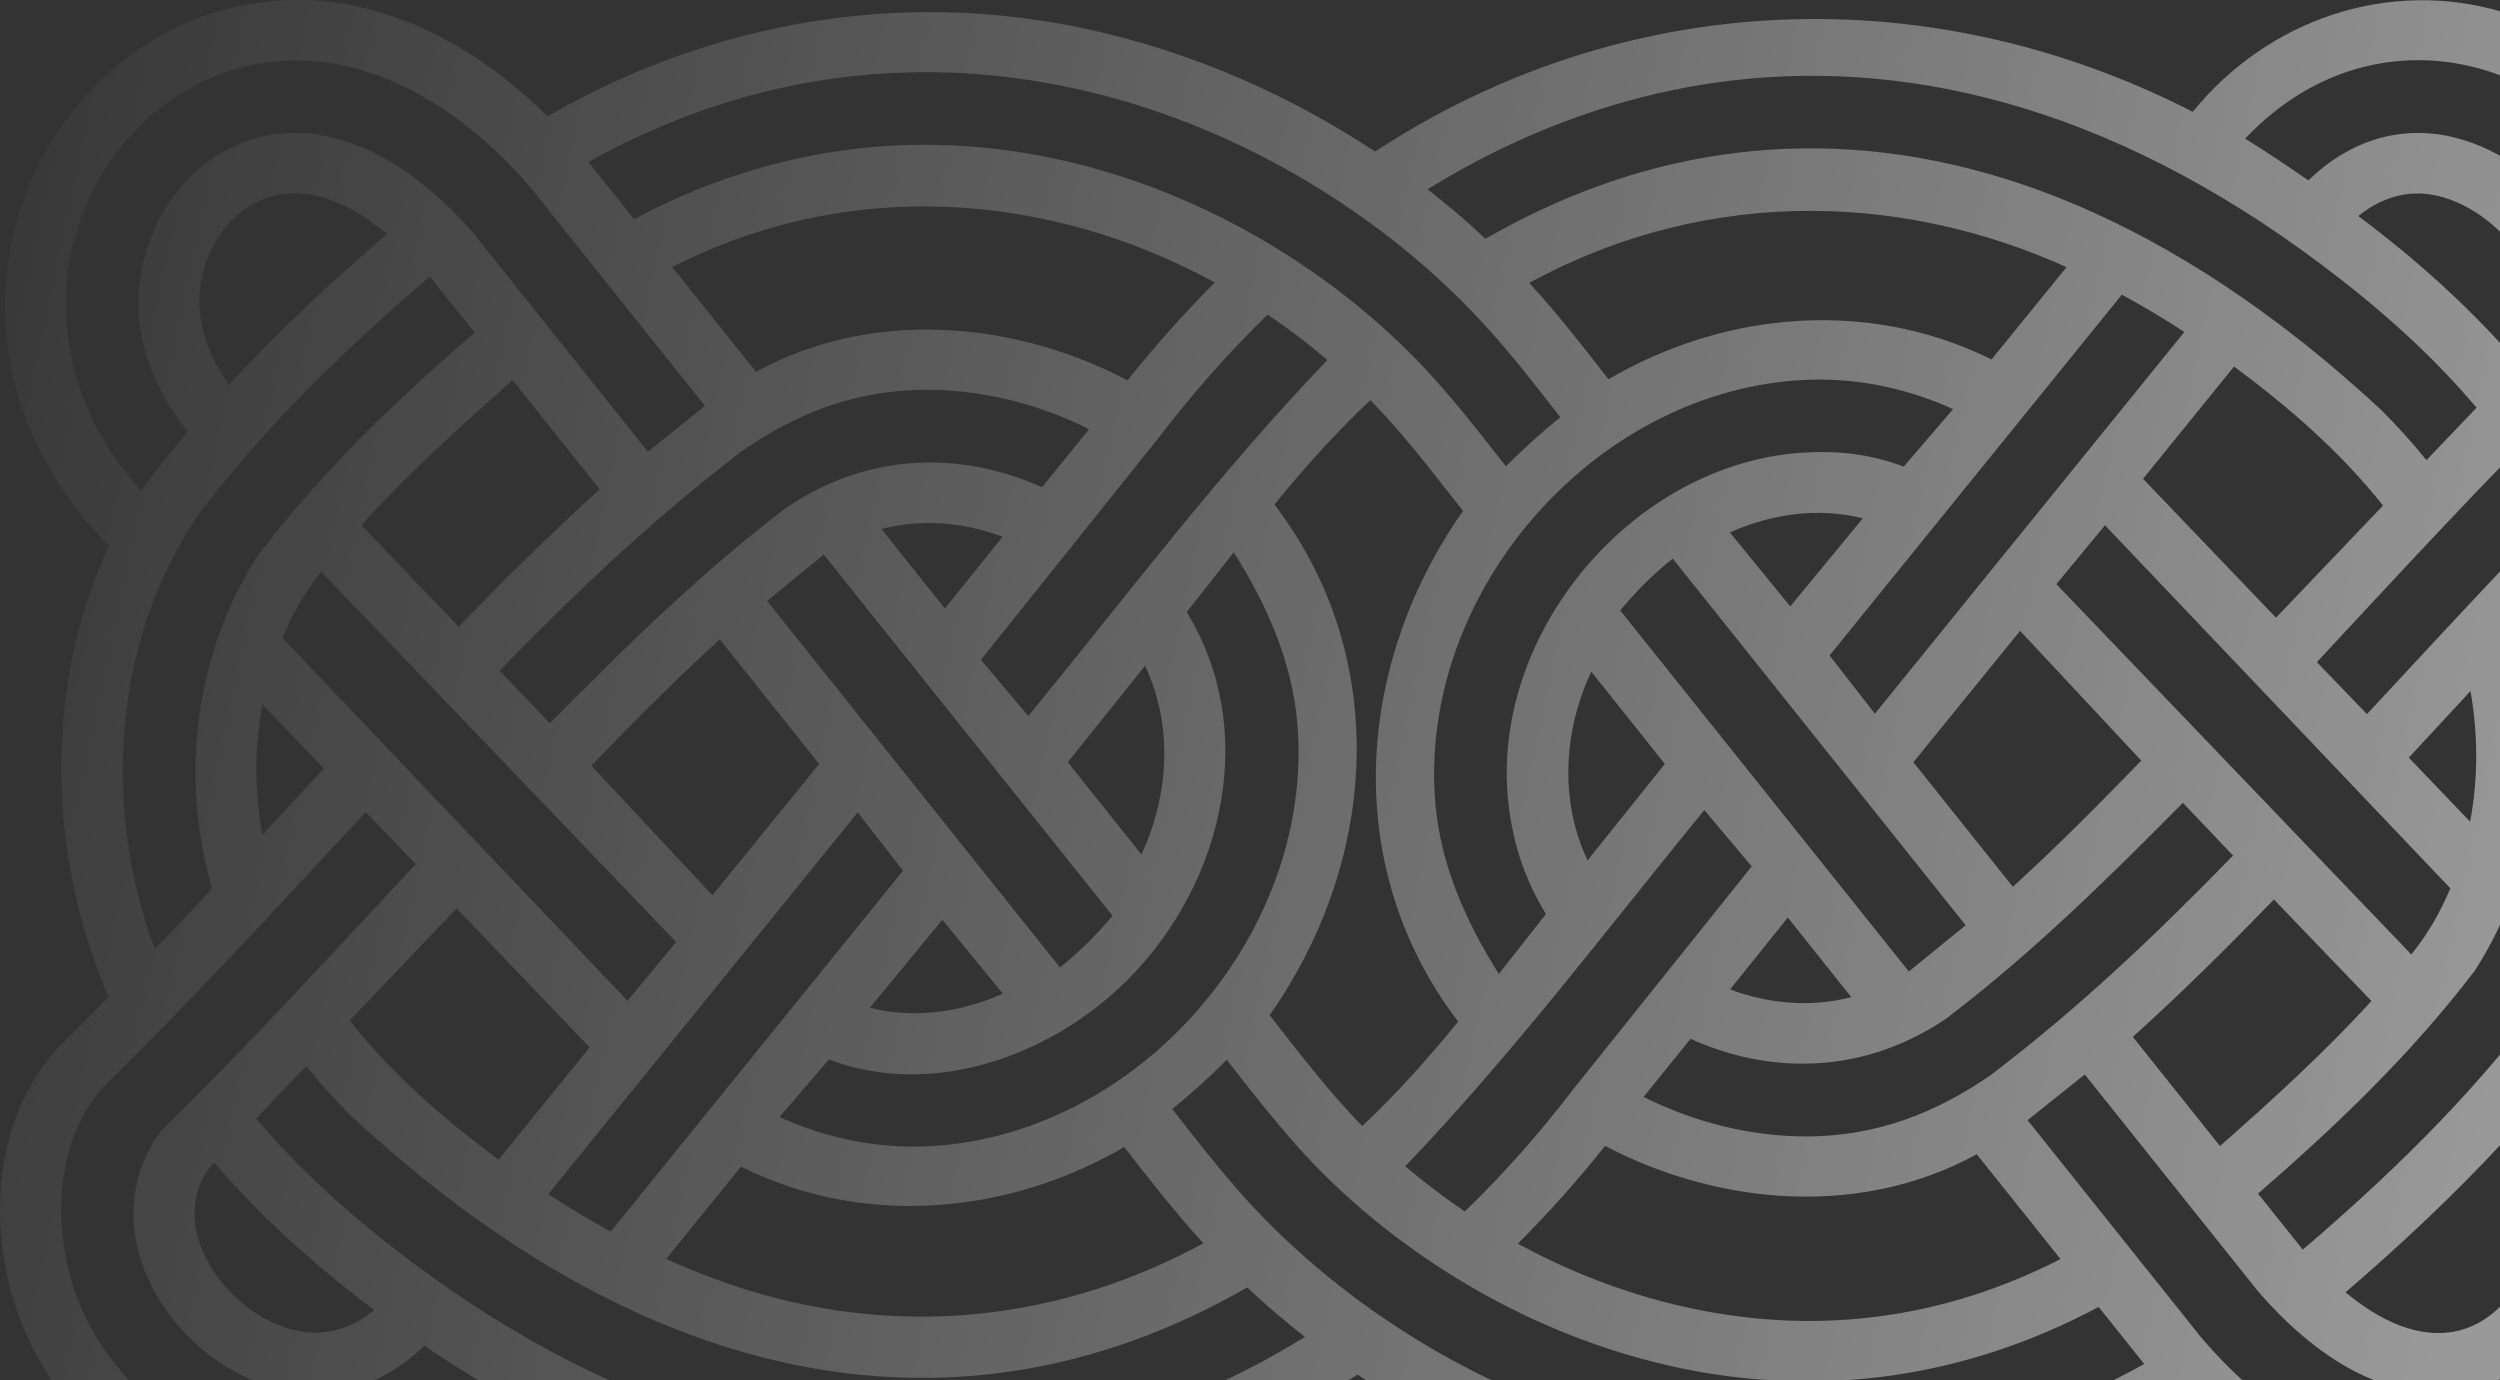 <svg width="634" height="350" viewBox="0 0 634 350" fill="none" xmlns="http://www.w3.org/2000/svg">
  <rect x="0" y="0" width="634" height="350" fill="#333333" stroke="none"/>
  <g style="mix-blend-mode:soft-light" opacity="0.5">
    <path fill-rule="evenodd" clip-rule="evenodd" d="M239.618 154.341L254.244 136.116C244.552 132.463 233.719 131.486 223.541 134.153L239.618 154.341ZM180.667 227.04L207.745 193.744L182.529 162.148C171.296 172.41 160.532 183.227 149.968 194.17L180.667 227.04ZM238.994 233.25L220.591 255.573C231.759 258.393 243.753 256.74 254.314 251.996L238.994 233.25ZM188.009 114.499C165.922 131.373 146.284 149.896 126.699 170.076L139.415 183.422C158.589 164.068 177.696 145.249 199.424 128.747C210.65 121.119 222.824 117.46 234.965 117.29C244.87 117.147 254.79 119.316 264.259 123.571L276.194 108.831C263.286 102.389 248.903 98.754 234.468 98.852C217.091 98.937 202.171 104.657 188.009 114.499ZM268.814 245.36C274.135 241.065 278.292 236.823 282.141 232.229L208.906 140.647L194.519 152.387L268.814 245.36ZM210.202 268.671L197.685 283.294C210.262 288.978 223.479 291.412 236.322 290.643C258.681 289.301 279.469 279.408 295.68 264.446C317.886 243.967 331.542 214.002 329.012 183.575C327.695 167.767 321.235 153.27 312.882 140.055L300.944 155.231C310.067 170.044 312.494 187.079 309.59 203.493C306.734 219.912 298.508 235.721 286.395 248.045C276.678 257.899 264.23 265.559 250.892 269.51C237.585 273.452 223.415 273.684 210.202 268.671ZM66.574 178.645C64.488 189.588 64.529 200.868 66.531 211.753C71.71 206.139 76.9 200.506 82.16 194.907L66.574 178.645ZM81.478 144.989C77.298 150.155 74.173 155.588 71.606 161.759L159.135 253.787L171.479 238.901L81.478 144.989ZM129.986 96.398C116.648 108.203 103.536 120.069 91.619 133.188L116.317 158.927C127.916 146.999 139.748 135.226 152.089 124.101L129.986 96.398ZM453.388 232.683L438.753 250.914C448.451 254.569 459.28 255.554 469.477 252.875L453.388 232.683ZM512.295 159.988L485.234 193.302L510.457 224.887C521.743 214.621 532.458 203.8 543.027 192.887L512.295 159.988ZM454.003 153.782L472.431 131.437C461.211 128.621 449.245 130.284 438.697 135.032L454.003 153.782ZM108.984 70.128C87.695 88.351 67.422 107.895 50.473 130.284C28.377 162.395 26.023 205.432 39.276 240.733C44.149 235.665 48.977 230.544 53.793 225.406C52.583 221.157 51.65 216.988 50.978 212.859C46.549 185.584 53.076 160.001 65.352 140.934C81.274 119.907 100.407 101.574 120.367 84.352L108.984 70.128ZM58.075 97.588C70.596 83.996 84.18 71.356 98.166 59.298C89.871 52.411 79.632 47.1 69.345 49.64C60.78 51.775 54.437 59.298 51.931 67.445C48.521 78.405 51.859 88.877 58.075 97.588ZM35.797 124.428C39.459 119.28 43.547 114.316 47.629 109.458C37.166 96.473 31.901 80.374 37.255 63.192C41.404 49.761 51.899 38.223 65.897 34.776C81.262 30.962 100.863 36.971 120.428 59.602L164.292 114.559L178.785 102.936L134.847 47.926C117.291 27.186 90.616 9.802 61.701 16.966C41.35 21.997 25.697 38.417 19.614 58.082C13.225 78.705 16.798 103.535 35.797 124.428ZM168.916 319.286C176.266 322.584 183.506 325.315 190.641 327.478C229.424 339.186 269.389 334.763 305.17 315.303C298.039 307.501 291.552 299.171 285.092 290.882C271.132 298.997 255.703 304.017 240.082 305.41C222.416 307.035 204.428 304.07 187.923 295.866L168.916 319.286ZM139.044 302.842C144.349 306.298 149.646 309.469 154.896 312.322L229.02 220.8L217.51 206.033L139.044 302.842ZM88.664 258.811C99.381 272.338 112.577 283.833 126.437 294.09L149.531 265.617L115.799 230.366L88.664 258.811ZM64.944 283.67C76.328 297.153 89.859 309.137 104.335 319.967C158.844 360.829 211.363 372.895 258.665 365.999C284.639 362.154 308.919 352.658 330.94 339.033C325.867 335.063 320.933 330.898 316.281 326.497C297.709 337.185 277.602 344.673 256.311 347.8C213.595 354.052 165.746 342.874 115.551 305.244C107.061 298.858 98.269 291.538 89.259 283.192L89.216 283.204C85.008 278.954 81.124 274.664 77.649 270.349L64.944 283.67ZM94.919 332.23C80.096 321.105 66.199 308.692 54.298 294.804C47.8 301.634 48.248 311.483 52.367 319.355C56.534 327.393 64.431 334.288 73.227 336.942C81.246 339.361 88.693 337.335 94.919 332.23ZM123.378 351.227C118.126 348.173 112.861 344.843 107.594 341.281C95.257 353.221 81.002 355.404 68.481 351.625C55.777 347.8 44.744 338.199 38.673 326.542C32.232 314.197 31.531 299.45 40.8 286.863C63.078 264.977 84.18 241.944 105.439 219.128L92.743 205.936C71.255 229.021 49.959 252.3 27.464 274.408C11.852 289.735 13.127 317.706 22.246 335.184C30.569 351.135 45.424 363.978 62.846 369.224C84.195 375.694 108.869 369.119 123.378 351.227ZM504.989 272.54C527.106 255.686 546.706 237.143 566.3 216.964L553.58 203.597C534.402 222.984 515.302 241.778 493.586 258.288C482.329 265.937 470.188 269.579 458.014 269.737C448.109 269.887 438.211 267.712 428.731 263.453L416.801 278.184C429.713 284.621 444.116 288.285 458.531 288.199C475.935 288.07 490.828 282.365 504.989 272.54ZM308.082 71.652C289.525 61.51 269.365 55.138 248.871 53.087C222.494 50.434 195.509 54.915 170.477 67.741L191.72 94.302C207.357 85.717 224.894 82.605 242.18 83.833C257.459 84.924 272.543 89.388 285.931 96.449C292.865 87.784 300.236 79.478 308.082 71.652ZM336.632 91.292C331.819 87.176 326.763 83.331 321.47 79.787C311.59 89.376 302.509 99.719 294.157 110.617L248.765 167.326L260.779 181.598C285.658 151.172 309.354 119.684 336.632 91.292ZM345.468 285.571C354.176 277.342 362.214 268.437 369.783 259.069C355.601 240.493 348.908 218.9 348.908 197.03C348.965 173.743 356.603 150.147 371.014 129.573C363.476 119.984 356.066 110.2 347.509 101.462C338.815 109.69 330.764 118.603 323.207 127.954C337.38 146.537 344.091 168.123 344.062 190.01C344.034 213.289 336.387 236.88 321.984 257.453C329.514 267.063 336.933 276.821 345.468 285.571ZM371.482 307.237C381.387 297.664 390.49 287.32 398.833 276.418L444.229 219.718L432.218 205.425C407.332 235.851 383.632 267.335 356.368 295.767C361.167 299.847 366.243 303.681 371.482 307.237ZM522.549 319.307L501.307 292.717C485.62 301.327 468.076 304.434 450.781 303.206C435.531 302.108 420.456 297.635 407.06 290.602C400.137 299.264 392.754 307.574 384.915 315.389C400.361 323.82 417.136 329.849 434.365 332.85C454.362 336.359 475.72 335.807 497.383 329.414C505.727 326.923 514.108 323.609 522.549 319.307ZM543.773 345.908L532.207 331.433C497.701 349.867 463.019 353.48 431.431 347.966C389.206 340.577 352.456 316.993 328.979 290.672C322.742 283.67 316.911 276.212 311.102 268.757C306.665 273.226 302.045 277.398 297.293 281.251C303.055 288.662 308.852 296.087 315.03 303.036C340.844 331.983 381.342 357.921 427.965 366.056C464.312 372.412 504.268 368 543.773 345.908ZM645.37 277.573C655.833 290.553 661.089 306.666 655.772 323.848C651.595 337.262 641.067 348.816 627.1 352.252C611.716 356.069 592.127 350.044 572.603 327.422L528.698 272.484L514.197 284.076L558.147 339.082C575.691 359.844 602.374 377.261 631.289 370.104C651.648 365.034 667.302 348.622 673.392 328.957C679.777 308.307 676.212 283.484 657.194 262.603C656.428 263.705 655.628 264.778 654.782 265.8C651.726 269.81 648.617 273.719 645.37 277.573ZM594.837 327.733C603.083 334.601 613.358 339.957 623.634 337.417C632.202 335.273 638.553 327.742 641.067 319.607C644.469 308.627 641.153 298.15 634.931 289.444C622.399 303.016 608.828 315.688 594.837 327.733ZM601.392 253.851L576.673 228.113C565.081 240.049 553.253 251.826 540.877 262.951L562.996 290.639C576.36 278.833 589.447 266.97 601.392 253.851ZM621.408 225.273L533.828 133.217L521.498 148.138L611.512 242.054C615.705 236.86 618.817 231.443 621.408 225.273ZM626.51 175.262C621.275 180.889 616.076 186.52 610.873 192.145L626.42 208.382C628.49 197.456 628.456 186.149 626.51 175.262ZM653.722 146.283C648.841 151.367 644.013 156.512 639.197 161.633C642.697 173.865 644.013 186.785 643.052 199.514C641.777 215.91 636.745 232.006 627.646 246.104C611.688 267.096 592.592 285.452 572.627 302.687L583.982 316.908C605.308 298.677 625.548 279.144 642.519 256.757C654.969 238.699 661.133 217.187 661.826 195.508C662.323 178.661 659.512 161.746 653.722 146.283ZM585.403 45.75C597.749 33.802 611.977 31.618 624.509 35.431C637.22 39.248 648.255 48.842 654.333 60.498C660.747 72.829 661.467 87.589 652.162 100.194C629.916 122.063 608.832 145.095 587.56 167.913L600.263 181.097C621.739 158.02 643.052 134.723 665.517 112.627C681.142 97.305 679.863 69.346 670.72 51.855C662.45 35.885 647.549 23.05 630.152 17.787C610.746 11.917 587.78 15.721 569.376 35.151C574.823 38.523 580.169 42.137 585.403 45.75ZM638.679 92.236C645.206 85.43 644.742 75.556 640.622 67.684C636.447 59.643 628.579 52.751 619.778 50.086C611.752 47.65 604.304 49.721 598.079 54.789C612.901 65.906 626.783 78.348 638.679 92.236ZM566.553 92.953L543.48 121.423L577.195 156.649L604.333 128.204C593.598 114.685 580.429 103.199 566.553 92.953ZM538.101 74.726L463.978 166.231L475.471 180.999L553.951 84.195C548.65 80.726 543.358 77.573 538.101 74.726ZM387.82 71.745C394.96 79.535 401.437 87.852 407.907 96.175C421.866 88.051 437.259 83.023 452.879 81.629C470.59 80.008 488.574 82.971 505.054 91.162L524.075 67.745C503.56 58.508 481.9 53.643 460.181 53.476C435.555 53.294 410.889 59.18 387.82 71.745ZM362.03 48.007C367.118 51.949 372.037 56.158 376.719 60.553C395.289 49.843 415.395 42.351 436.692 39.256C479.402 32.992 527.26 44.183 577.44 81.812C585.934 88.168 594.735 95.502 603.731 103.847V103.833C607.997 108.063 611.85 112.369 615.35 116.696L628.055 103.395C616.671 89.876 603.156 77.925 588.677 67.062C534.175 26.2 481.627 14.151 434.325 21.059C408.351 24.875 384.072 34.382 362.03 48.007ZM138.835 29.511C178.105 6.816 223.268 -1.935 267.939 5.867C296.516 10.842 324.315 22.268 348.715 38.446C384.789 14.822 425.031 3.928 465.058 4.875C496.213 5.609 527.231 13.574 556.082 28.354C575.108 4.904 605.898 -5.623 634.875 3.104C656.305 9.588 674.171 25.031 684.409 44.684C696.939 68.689 697.007 103.054 676.27 123.421C672.619 126.998 669.041 130.578 665.448 134.221C673.596 152.914 677.777 173.998 677.407 194.993C677.047 213.519 673.152 231.982 665.33 248.646C676.726 260.014 684.116 272.736 688.109 285.728C693.112 301.95 692.657 318.448 688.066 333.215C680.393 358.014 660.355 378.619 634.781 384.939C604.274 392.491 575.105 378.368 554.123 357.539C514.875 380.227 469.699 388.974 425.048 381.183C396.447 376.168 368.652 364.771 344.255 348.593C339.66 351.596 334.95 354.456 330.13 357.15C282.509 383.676 228.285 390.133 176.496 374.693C163.483 370.813 150.261 365.524 136.927 358.687C117.908 382.099 87.106 392.673 58.121 383.906C36.698 377.436 18.816 362.008 8.598 342.355C-3.951 318.346 -3.992 283.986 16.717 263.636C20.377 260.046 23.982 256.448 27.548 252.818C19.855 235.211 15.7 215.509 15.573 195.747C15.427 175.976 19.293 156.176 27.666 138.411C16.282 127.01 8.887 114.305 4.878 101.287C-0.125 85.078 0.339 68.591 4.921 53.824C12.585 29.021 32.648 8.437 58.218 2.1C74.889 -2.021 90.845 0.2 105.288 6.342C117.934 11.681 129.294 20.02 138.835 29.511ZM381.893 118.258C386.363 113.815 390.946 109.63 395.704 105.816C389.943 98.37 384.158 90.952 377.953 84.003C352.154 55.061 311.631 29.107 265.025 20.956C228.691 14.611 188.729 19.015 149.209 41.096L160.796 55.591C195.285 37.181 230.002 33.559 261.53 39.086C303.764 46.447 340.538 70.059 364.011 96.369C370.265 103.365 376.083 110.803 381.893 118.258ZM424.196 141.652C418.855 145.95 414.711 150.216 410.889 154.811L484.085 246.376L498.487 234.639L424.196 141.652ZM457.45 114.771C466.06 114.276 474.179 115.087 482.793 118.335L495.314 103.747C482.736 98.041 469.526 95.627 456.677 96.398C434.316 97.734 413.53 107.632 397.309 122.581C375.093 143.061 361.468 173.038 363.982 203.464C365.273 219.265 371.755 233.78 380.107 246.985L392.055 231.799C386.379 222.615 383.254 212.592 382.333 201.665C380.463 178.613 390.285 155.576 406.594 138.982C420.114 125.251 438.058 115.97 457.45 114.771ZM422.204 193.72L403.536 170.323C396.47 185.529 395.484 203.076 402.602 218.203L422.204 193.72ZM270.786 193.302L289.471 216.703C296.516 201.49 297.506 183.981 290.388 168.821L270.786 193.302Z" fill="url(#paint0_linear_691_32033)" />
  </g>
  <defs>
    <linearGradient id="paint0_linear_691_32033" x1="645" y1="241" x2="-44" y2="95" gradientUnits="userSpaceOnUse">
      <stop stop-color="white" />
      <stop offset="1" stop-color="white" stop-opacity="0" />
    </linearGradient>
  </defs>
</svg>